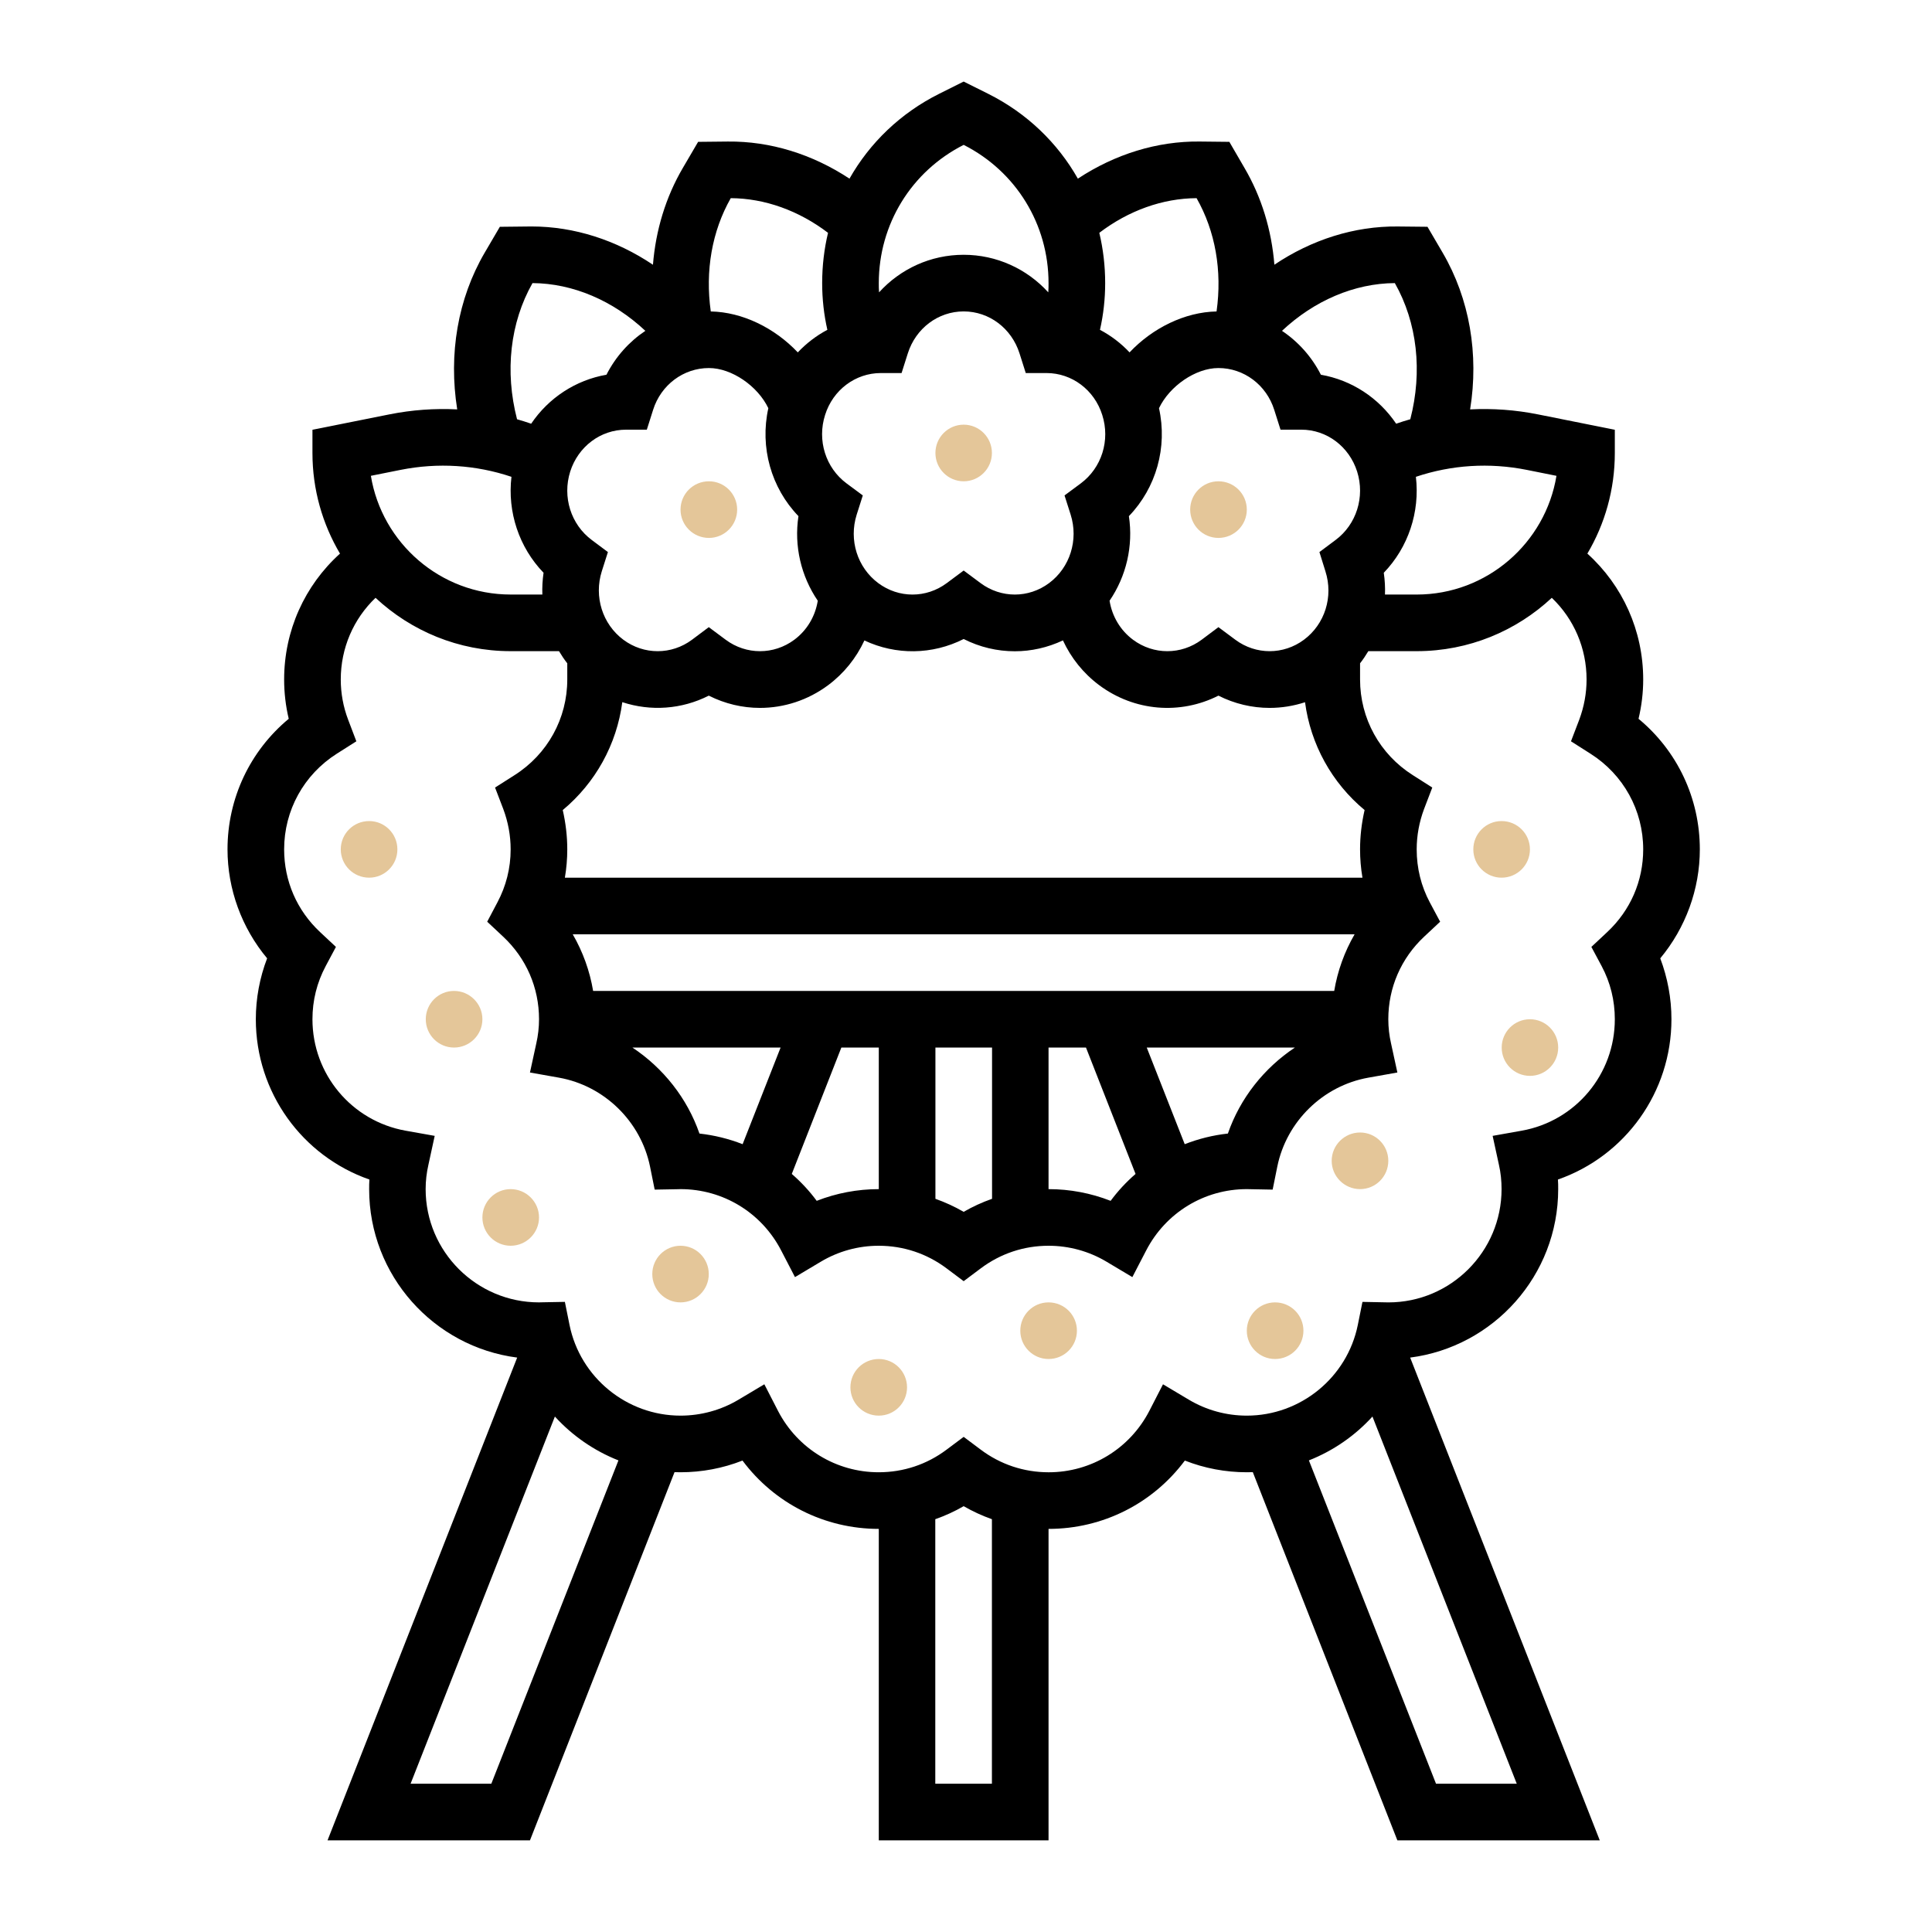 <?xml version="1.0" encoding="UTF-8" standalone="no"?>
<!DOCTYPE svg PUBLIC "-//W3C//DTD SVG 1.1//EN" "http://www.w3.org/Graphics/SVG/1.1/DTD/svg11.dtd">
<svg width="100%" height="100%" viewBox="0 0 145 145" version="1.1" xmlns="http://www.w3.org/2000/svg" xmlns:xlink="http://www.w3.org/1999/xlink" xml:space="preserve" xmlns:serif="http://www.serif.com/" style="fill-rule:evenodd;clip-rule:evenodd;stroke-linejoin:round;stroke-miterlimit:2;">
    <rect id="Artboard1" x="0" y="0" width="144.649" height="144.243" style="fill:none;"/>
    <g>
        <path d="M72.325,36.122C73.495,36.122 74.445,35.171 74.445,33.997C74.445,32.824 73.495,31.872 72.325,31.872C71.155,31.872 70.205,32.824 70.205,33.997C70.205,35.171 71.155,36.122 72.325,36.122Z" style="fill:rgb(228,198,153);fill-rule:nonzero;"/>
        <path d="M91.445,40.372C92.625,40.372 93.575,39.42 93.575,38.247C93.575,37.073 92.625,36.122 91.445,36.122C90.275,36.122 89.325,37.073 89.325,38.247C89.325,39.42 90.275,40.372 91.445,40.372Z" style="fill:rgb(228,198,153);fill-rule:nonzero;"/>
        <path d="M53.205,40.372C54.375,40.372 55.325,39.42 55.325,38.247C55.325,37.073 54.375,36.122 53.205,36.122C52.025,36.122 51.075,37.073 51.075,38.247C51.075,39.42 52.025,40.372 53.205,40.372Z" style="fill:rgb(228,198,153);fill-rule:nonzero;"/>
        <path d="M127.575,63.746C127.575,59.913 125.885,56.355 122.975,53.947C123.205,52.984 123.325,51.996 123.325,50.997C123.325,47.341 121.785,43.944 119.135,41.549C120.445,39.333 121.195,36.752 121.195,33.997L121.195,32.255L115.425,31.1C113.735,30.761 112.025,30.64 110.335,30.726C111.005,26.579 110.295,22.425 108.275,18.968L107.135,17.021L104.905,16.998C101.655,16.963 98.435,17.99 95.645,19.868C95.435,17.271 94.685,14.789 93.395,12.593L92.265,10.646L90.025,10.622C86.855,10.589 83.685,11.568 80.895,13.408C79.375,10.722 77.065,8.492 74.175,7.045L72.325,6.121L70.475,7.045C67.585,8.492 65.275,10.722 63.755,13.408C60.965,11.568 57.805,10.589 54.625,10.623L52.395,10.646L51.255,12.593C49.965,14.789 49.215,17.272 49.005,19.869C46.255,18.021 43.095,16.997 39.905,16.997C39.855,16.997 39.795,16.998 39.745,16.998L37.515,17.022L36.375,18.968C34.355,22.425 33.655,26.579 34.315,30.726C32.625,30.64 30.915,30.761 29.225,31.1L23.45,32.255L23.45,33.997C23.45,36.752 24.206,39.334 25.517,41.549C22.863,43.944 21.325,47.341 21.325,50.997C21.325,51.996 21.441,52.984 21.67,53.947C18.767,56.355 17.075,59.912 17.075,63.746C17.075,66.738 18.144,69.644 20.048,71.924C19.491,73.378 19.2,74.933 19.2,76.496C19.2,81.99 22.681,86.765 27.725,88.526C27.705,88.766 27.705,89.007 27.705,89.246C27.705,95.723 32.555,101.084 38.815,101.889L24.582,138.121L39.775,138.121L50.625,110.487C50.775,110.493 50.925,110.496 51.075,110.496C52.675,110.496 54.255,110.196 55.725,109.618C58.115,112.823 61.865,114.746 65.955,114.746L65.955,138.121L78.695,138.121L78.695,114.746C82.785,114.746 86.535,112.823 88.925,109.618C90.395,110.196 91.975,110.496 93.575,110.496C93.725,110.496 93.875,110.493 94.025,110.487L104.875,138.121L120.065,138.121L105.835,101.889C112.095,101.084 116.945,95.723 116.945,89.246C116.945,89.007 116.945,88.766 116.925,88.526C121.965,86.765 125.445,81.989 125.445,76.496C125.445,74.933 125.155,73.378 124.605,71.925C126.505,69.644 127.575,66.738 127.575,63.746ZM114.595,35.267L116.815,35.712C115.985,40.758 111.595,44.622 106.325,44.622L103.945,44.622C103.965,44.08 103.935,43.533 103.855,42.988C105.695,41.08 106.575,38.43 106.265,35.786C108.935,34.889 111.785,34.706 114.595,35.267ZM52.495,85.075C51.575,82.419 49.775,80.156 47.465,78.621L58.585,78.621L55.735,85.873C54.705,85.471 53.615,85.2 52.495,85.075ZM63.145,78.621L65.955,78.621L65.955,89.246C64.355,89.246 62.775,89.547 61.295,90.125C60.745,89.379 60.115,88.705 59.425,88.106L63.145,78.621ZM70.205,78.621L74.455,78.621L74.455,89.973C73.715,90.233 73.005,90.557 72.325,90.951C71.645,90.557 70.935,90.233 70.205,89.973L70.205,78.621ZM78.695,78.621L81.505,78.621L85.225,88.106C84.535,88.705 83.905,89.379 83.355,90.125C81.875,89.547 80.295,89.246 78.695,89.246L78.695,78.621ZM88.915,85.873L86.065,78.621L97.185,78.621C94.875,80.156 93.075,82.419 92.155,85.075C91.025,85.2 89.945,85.471 88.915,85.873ZM100.135,74.371L44.515,74.371C44.265,72.874 43.745,71.433 42.985,70.121L101.665,70.121C100.905,71.433 100.385,72.874 100.135,74.371ZM102.255,65.871L42.395,65.871C42.515,65.17 42.575,64.46 42.575,63.746C42.575,62.747 42.455,61.76 42.235,60.797C44.695,58.749 46.285,55.87 46.705,52.698C48.835,53.4 51.165,53.241 53.195,52.209C54.415,52.823 55.725,53.129 57.035,53.129C58.835,53.129 60.625,52.56 62.155,51.423C63.345,50.535 64.265,49.381 64.875,48.068C67.245,49.182 69.975,49.148 72.325,47.959C73.535,48.573 74.845,48.879 76.165,48.879C77.395,48.879 78.625,48.603 79.775,48.063C80.385,49.379 81.305,50.534 82.495,51.423C85.145,53.395 88.585,53.658 91.445,52.209C92.655,52.822 93.975,53.129 95.285,53.129C96.185,53.129 97.075,52.987 97.945,52.703C98.365,55.873 99.955,58.75 102.415,60.796C102.195,61.759 102.075,62.746 102.075,63.746C102.075,64.46 102.135,65.171 102.255,65.871ZM49.015,30.765C49.605,28.885 51.295,27.622 53.205,27.622C54.925,27.622 56.875,28.981 57.665,30.636C57.015,33.568 57.875,36.614 59.925,38.737C59.585,40.984 60.125,43.252 61.375,45.086C61.185,46.262 60.565,47.306 59.615,48.014C58.075,49.159 56.005,49.16 54.465,48.014L53.195,47.069L51.935,48.014C50.395,49.16 48.325,49.159 46.785,48.014C45.215,46.844 44.565,44.779 45.165,42.877L45.625,41.433L44.415,40.529C42.845,39.361 42.195,37.296 42.795,35.392C43.395,33.511 45.075,32.248 46.985,32.248L48.545,32.248L49.015,30.765ZM66.105,27.998L67.665,27.998L68.135,26.515C68.735,24.635 70.415,23.372 72.325,23.372C74.235,23.372 75.915,24.635 76.515,26.515L76.985,27.998L78.545,27.998C80.445,27.998 82.135,29.261 82.725,31.141C83.335,33.045 82.685,35.11 81.115,36.279L79.895,37.183L80.355,38.626C80.955,40.529 80.305,42.594 78.735,43.763C77.195,44.909 75.135,44.909 73.595,43.764L72.325,42.819L71.055,43.764C69.515,44.91 67.455,44.909 65.915,43.764C64.345,42.595 63.695,40.53 64.295,38.627L64.755,37.183L63.535,36.279C61.965,35.111 61.315,33.046 61.925,31.141C62.515,29.261 64.205,27.998 66.105,27.998ZM91.445,27.622C93.355,27.622 95.045,28.885 95.635,30.764L96.105,32.248L97.665,32.247C99.575,32.247 101.255,33.511 101.855,35.391C102.455,37.295 101.805,39.36 100.235,40.529L99.025,41.433L99.475,42.876C100.085,44.779 99.435,46.844 97.865,48.013C96.325,49.159 94.255,49.159 92.715,48.014L91.445,47.069L90.185,48.014C88.645,49.159 86.575,49.159 85.035,48.014C84.085,47.306 83.465,46.262 83.275,45.086C84.525,43.252 85.065,40.984 84.725,38.737C86.775,36.613 87.635,33.568 86.985,30.636C87.775,28.981 89.725,27.622 91.445,27.622ZM105.845,31.466C105.485,31.566 105.135,31.679 104.785,31.8C103.475,29.861 101.445,28.525 99.135,28.124C98.445,26.77 97.435,25.647 96.215,24.83C98.625,22.568 101.645,21.265 104.685,21.247C106.365,24.211 106.775,27.873 105.845,31.466ZM89.805,14.872C91.215,17.349 91.735,20.326 91.305,23.375C88.915,23.421 86.495,24.625 84.775,26.447C84.135,25.764 83.385,25.193 82.555,24.754C82.815,23.607 82.945,22.434 82.945,21.247C82.945,19.954 82.795,18.69 82.505,17.474C84.705,15.801 87.255,14.887 89.805,14.872ZM72.325,10.873C76.255,12.864 78.695,16.834 78.695,21.247C78.695,21.479 78.695,21.71 78.675,21.941C77.075,20.181 74.795,19.122 72.325,19.122C69.845,19.122 67.575,20.181 65.975,21.941C65.955,21.711 65.955,21.479 65.955,21.247C65.955,16.834 68.395,12.864 72.325,10.873ZM54.845,14.872C57.395,14.887 59.945,15.801 62.145,17.474C61.855,18.69 61.705,19.954 61.705,21.247C61.705,22.434 61.835,23.607 62.095,24.754C61.265,25.193 60.525,25.764 59.875,26.447C58.155,24.625 55.735,23.421 53.345,23.375C52.915,20.326 53.435,17.349 54.845,14.872ZM39.965,21.247C43.005,21.266 46.025,22.568 48.435,24.83C47.215,25.646 46.205,26.77 45.515,28.124C43.205,28.526 41.175,29.861 39.865,31.8C39.515,31.679 39.155,31.566 38.805,31.466C37.875,27.873 38.285,24.211 39.965,21.247ZM30.055,35.267C32.865,34.706 35.715,34.889 38.385,35.786C38.075,38.43 38.955,41.08 40.795,42.987C40.715,43.533 40.685,44.08 40.705,44.621L38.325,44.621C33.055,44.621 28.665,40.757 27.835,35.711L30.055,35.267ZM36.875,133.871L30.815,133.871L41.645,106.314C42.955,107.752 44.585,108.883 46.415,109.605L36.875,133.871ZM74.445,133.871L70.195,133.871L70.195,114.019C70.935,113.759 71.645,113.435 72.325,113.041C73.005,113.435 73.715,113.759 74.445,114.019L74.445,133.871ZM107.775,133.871L98.235,109.605C100.065,108.884 101.695,107.752 103.005,106.314L113.835,133.871L107.775,133.871ZM120.625,69.954L119.435,71.067L120.205,72.505C120.865,73.743 121.195,75.086 121.195,76.497C121.195,80.621 118.255,84.139 114.205,84.861L112.025,85.249L112.495,87.41C112.635,88.016 112.695,88.634 112.695,89.246C112.695,93.933 108.885,97.747 104.205,97.747L102.255,97.709L101.905,99.444C101.105,103.386 97.605,106.246 93.575,106.246C92.045,106.246 90.535,105.833 89.225,105.05L87.285,103.894L86.255,105.898C84.785,108.735 81.885,110.497 78.705,110.497C76.845,110.497 75.085,109.909 73.605,108.798L72.325,107.839L71.045,108.797C69.565,109.909 67.805,110.496 65.945,110.496C62.765,110.496 59.865,108.734 58.395,105.897L57.365,103.893L55.425,105.05C54.115,105.832 52.605,106.246 51.075,106.246C47.045,106.246 43.545,103.385 42.745,99.444L42.395,97.708L40.625,97.741L40.455,97.746C35.765,97.746 31.945,93.933 31.945,89.246C31.945,88.634 32.015,88.016 32.155,87.41L32.625,85.249L30.445,84.861C26.395,84.139 23.45,80.621 23.45,76.496C23.45,75.086 23.785,73.743 24.445,72.505L25.212,71.067L24.021,69.953C22.283,68.327 21.325,66.122 21.325,63.746C21.325,60.821 22.804,58.136 25.281,56.565L26.745,55.636L26.129,54.015C25.761,53.049 25.575,52.033 25.575,50.996C25.575,48.645 26.525,46.453 28.185,44.867C30.845,47.348 34.405,48.871 38.325,48.871L41.955,48.871C42.145,49.187 42.345,49.492 42.575,49.783L42.575,50.996C42.575,53.922 41.095,56.606 38.615,58.178L37.155,59.107L37.775,60.727C38.135,61.694 38.325,62.71 38.325,63.746C38.325,65.157 37.985,66.5 37.325,67.738L36.565,69.176L37.755,70.29C39.495,71.916 40.455,74.12 40.455,76.496C40.455,77.108 40.385,77.726 40.245,78.332L39.775,80.493L41.955,80.881C45.355,81.487 48.095,84.166 48.785,87.548L49.135,89.283L50.905,89.251L51.075,89.246C54.265,89.246 57.155,91.008 58.625,93.845L59.665,95.849L61.605,94.692C62.915,93.91 64.415,93.496 65.945,93.496C67.805,93.496 69.565,94.084 71.045,95.195L72.325,96.154L73.605,95.195C75.085,94.084 76.845,93.496 78.695,93.496C80.235,93.496 81.735,93.91 83.045,94.692L84.985,95.849L86.025,93.845C87.495,91.008 90.385,89.246 93.575,89.246L95.515,89.283L95.865,87.548C96.555,84.165 99.295,81.486 102.695,80.881L104.875,80.493L104.405,78.332C104.265,77.726 104.195,77.108 104.195,76.496C104.195,74.12 105.155,71.916 106.895,70.289L108.085,69.176L107.315,67.737C106.655,66.499 106.325,65.156 106.325,63.746C106.325,62.709 106.515,61.693 106.875,60.727L107.495,59.106L106.035,58.177C103.555,56.606 102.075,53.922 102.075,50.996L102.075,49.783C102.305,49.491 102.505,49.186 102.695,48.871L106.325,48.871C110.245,48.871 113.805,47.348 116.465,44.867C118.125,46.453 119.075,48.645 119.075,50.996C119.075,52.033 118.885,53.049 118.525,54.015L117.905,55.636L119.365,56.565C121.845,58.136 123.325,60.821 123.325,63.746C123.325,66.123 122.365,68.327 120.625,69.954Z" style="fill-rule:nonzero;"/>
        <path d="M27.705,65.871C28.875,65.871 29.825,64.92 29.825,63.747C29.825,62.573 28.875,61.622 27.705,61.622C26.525,61.622 25.575,62.573 25.575,63.747C25.575,64.92 26.525,65.871 27.705,65.871Z" style="fill:rgb(228,198,153);fill-rule:nonzero;"/>
        <path d="M34.075,78.621C35.245,78.621 36.205,77.67 36.205,76.496C36.205,75.323 35.245,74.371 34.075,74.371C32.905,74.371 31.955,75.323 31.955,76.496C31.955,77.67 32.905,78.621 34.075,78.621Z" style="fill:rgb(228,198,153);fill-rule:nonzero;"/>
        <path d="M38.325,93.496C39.495,93.496 40.455,92.545 40.455,91.371C40.455,90.198 39.495,89.246 38.325,89.246C37.155,89.246 36.205,90.198 36.205,91.371C36.205,92.545 37.155,93.496 38.325,93.496Z" style="fill:rgb(228,198,153);fill-rule:nonzero;"/>
        <path d="M51.075,97.746C52.245,97.746 53.195,96.795 53.195,95.621C53.195,94.448 52.245,93.496 51.075,93.496C49.905,93.496 48.955,94.448 48.955,95.621C48.955,96.795 49.905,97.746 51.075,97.746Z" style="fill:rgb(228,198,153);fill-rule:nonzero;"/>
        <path d="M65.955,106.246C67.125,106.246 68.075,105.295 68.075,104.121C68.075,102.948 67.125,101.996 65.955,101.996C64.775,101.996 63.825,102.948 63.825,104.121C63.825,105.295 64.775,106.246 65.955,106.246Z" style="fill:rgb(228,198,153);fill-rule:nonzero;"/>
        <path d="M78.695,101.996C79.875,101.996 80.825,101.045 80.825,99.871C80.825,98.698 79.875,97.746 78.695,97.746C77.525,97.746 76.575,98.698 76.575,99.871C76.575,101.045 77.525,101.996 78.695,101.996Z" style="fill:rgb(228,198,153);fill-rule:nonzero;"/>
        <path d="M95.695,101.996C96.875,101.996 97.825,101.045 97.825,99.871C97.825,98.698 96.875,97.746 95.695,97.746C94.525,97.746 93.575,98.698 93.575,99.871C93.575,101.045 94.525,101.996 95.695,101.996Z" style="fill:rgb(228,198,153);fill-rule:nonzero;"/>
        <path d="M102.075,89.246C103.245,89.246 104.195,88.295 104.195,87.121C104.195,85.948 103.245,84.996 102.075,84.996C100.905,84.996 99.945,85.948 99.945,87.121C99.945,88.295 100.905,89.246 102.075,89.246Z" style="fill:rgb(228,198,153);fill-rule:nonzero;"/>
        <path d="M114.825,80.746C115.995,80.746 116.945,79.795 116.945,78.621C116.945,77.448 115.995,76.496 114.825,76.496C113.655,76.496 112.705,77.448 112.705,78.621C112.705,79.795 113.655,80.746 114.825,80.746Z" style="fill:rgb(228,198,153);fill-rule:nonzero;"/>
        <path d="M112.695,65.871C113.875,65.871 114.825,64.92 114.825,63.747C114.825,62.573 113.875,61.622 112.695,61.622C111.525,61.622 110.575,62.573 110.575,63.747C110.575,64.92 111.525,65.871 112.695,65.871Z" style="fill:rgb(228,198,153);fill-rule:nonzero;"/>
    </g>
</svg>
